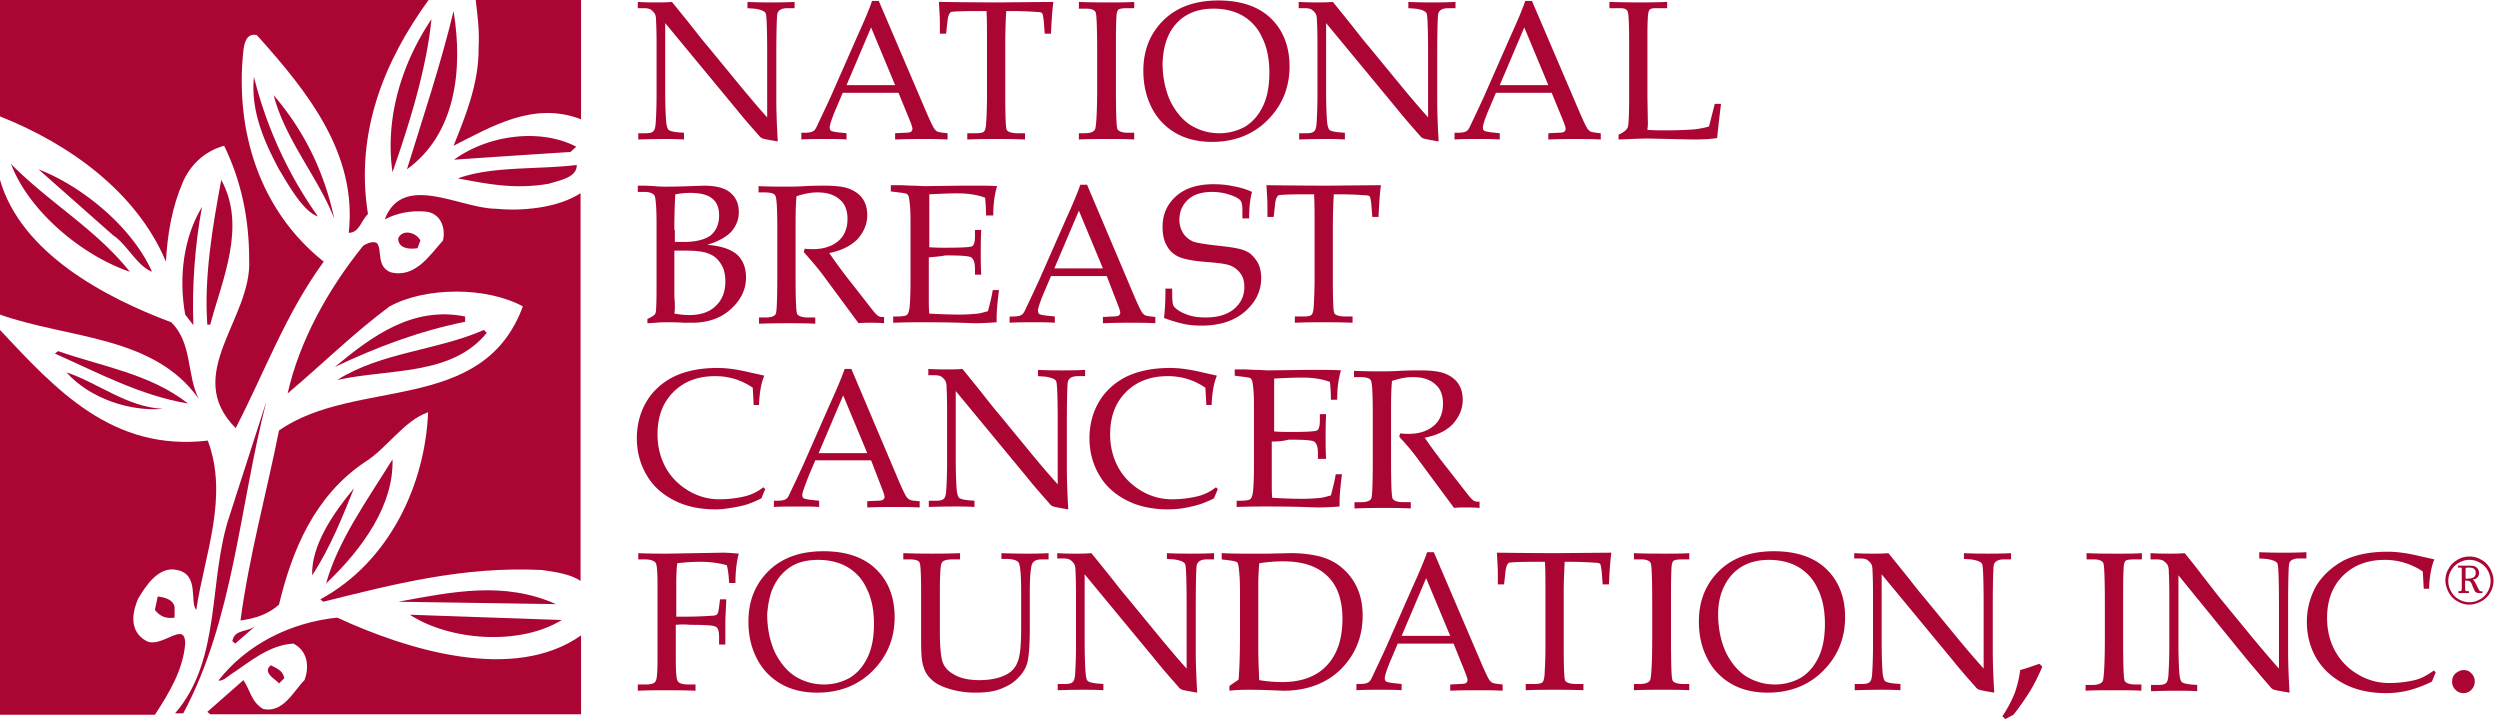 <svg xmlns="http://www.w3.org/2000/svg" fill="none" height="55" width="189"><path fill="#AB0534" d="M12.546 19.782c.109-2.11.472-4.146 1.272-6 .582-1.346 1.673-2.364 3.127-2.764 1.273 2.618 1.891 5.455 1.891 8.582.255 4.473-5.09 8.691-1.018 12.764C20 28.146 21.6 23.709 24.473 19.782c-4.837-3.855-6.727-9.855-6.073-15.964.073-.545.218-1.345 1.018-1.163 3.928 4.363 7.6 9.018 6.946 14.945.8 0 .945-.945 1.454-1.418-.982-6.11 1.2-11.527 4.582-16.182H0v8.8c5.236 2.073 10.327 5.71 12.546 10.982zM36.182 3.636c.036 2.728-1.091 5.382-1.891 7.382 2.873-1.454 6.073-3.382 9.636-2V0h-7.963c.145 1.236.29 2.29.218 3.636zm-1.891-2.8C33.309 4.91 32.001 8.8 30.764 12.8c3.673-2.655 4.254-7.49 3.527-11.964z"></path><path fill="#AB0534" d="M29.673 13.018c1.309-3.745 2.582-7.89 2.945-11.563-2.254 3.345-3.527 7.49-2.945 11.563zm-8.582-.218c.764 1.273 1.854 3.2 2.945 3.564A31.205 31.205 0 0119.2 5.818c-.29 2.691.945 5.2 1.891 6.982zm-.4-5.6c.873 3.382 3.418 6.29 4.582 9.346C24.546 13.127 23.09 10 20.69 7.2zm13.636 4.873c2.691-.182 5.855-.4 8.8-.582l.437-.4c-2.8-1.455-6.764-.836-9.237.982zM.836 12.4c1.346 3.564 5.346 6.91 8.982 8.146-2.582-3.237-6.073-5.2-8.982-8.146zm40.655 1.491c.8-.255 2.145-.473 2.11-1.418-3.02.363-6.437.072-8.983 1.018 2.364.436 4.291.836 6.873.4zM11.49 20.546c-1.454-3.31-5.2-6.437-8.58-7.746l5.635 4.982c1.091.727 1.782 2.29 2.946 2.764z"></path><path fill="#AB0534" d="M15.018 30.145c-.909-1.818-.473-4.218-2.073-5.781C7.891 22.473 1.6 19.127 0 13.6v10.182c5.09 1.818 11.636 1.564 15.018 6.363zm.655-5.599h.218c.91-3.419 2.764-7.419.836-10.946-.654 3.527-1.309 7.31-1.054 10.946zm28.254-9.964c-1.818 1.2-4.618 1.382-6.472 1.2-2.691-.037-7.018-2.764-8.364.8.91-.473 1.964-.691 3.127-.582 1.091.145 1.491 1.2 1.273 2.182-1.018 1.127-2.11 2.873-3.964 2.4-1.09-.437-.618-1.673-1.018-2.182-.254-.218-.8 0-1.054.182-2.728 3.382-4.837 7.273-5.71 11.163 2.582-2.181 5.055-4.618 7.71-6.581 2.727-1.491 7.345-1.491 10.072 0-3.018 8.218-12.654 5.345-18.436 9.382-.946 4.763-2.255 9.454-2.91 14.363 1.092-.145 2.11-.472 2.91-1.2.982-4.073 2.654-8.182 6.473-10.763 1.709-1.055 2.945-3.128 4.8-3.782-.218 5.454-2.91 11.309-8.146 14.145l.218.182c5.273-1.309 10.546-2.69 16.51-2.4 1.054.145 2.254.327 2.945.836V14.582h.036zM14 23.782l.618.8c-.109-2.837.11-6.073.655-8.946C13.89 17.927 13.49 20.91 14 23.782z"></path><path fill="#AB0534" d="M31.564 18.764l.218-.582c-.291-.582-1.31-.91-1.673-.182-.036.764.8.873 1.454.764zm-6.254 8.981c3.127-1.49 6.4-2.727 9.854-3.418v-.4c-3.964-.8-7.055 1.491-9.855 3.819zM11.09 48.473c-1.49-.8-.98-2.437-.654-3.2.546-.91 1.528-2.51 2.946-2.182 1.709.327.945 2.436 1.454 3.018.619-4.145 2.473-8.545.873-12.8-7.2.837-11.454-3.818-15.709-8.363v29.09h11.71c1.054-1.6 2.145-3.418 2.29-5.381 0-1.782-1.745.363-2.91-.182zM36.8 25.164l-.218-.219c-3.564 1.564-7.745 1.673-11.091 3.782 3.927-.872 8.655-.29 11.31-3.563zM4.4 26.546l-.255.181c3.273 1.455 6.437 3.164 10.073 3.782-2.873-2.254-6.509-2.8-9.818-3.963z"></path><path fill="#AB0534" d="M12.327 30.91c-2.763-.146-4.836-1.928-7.309-2.765 1.782 2 4.837 2.982 7.31 2.764zm5.055 8c-1.673 4.872-.582 10.908-4.146 15.017h.619c3.818-7.127 4.254-15.709 6.29-23.6l-2.763 8.582zm12.291-4.183c-1.891 3.055-4.146 6.182-5.018 9.382 2.836-2.69 5.127-6 5.018-9.382zm-2.909 2.183c-1.637 1.963-3.237 4.363-3.164 6.581 1.382-2.073 2.4-4.69 3.164-6.582zm3.346 8.581l11.926.182c-3.927-1.746-7.781-.946-11.927-.182zm-18.183-.4l-.218 1.018c.364.473.836.69 1.49.582v-.8c-.108-.582-.763-.727-1.272-.8zm30.546 1.782l-11.491-.4c3.018 1.964 8.29 2.364 11.49.4z"></path><path fill="#AB0534" d="M25.491 46.691c-3.527.364-6.873 2.036-8.982 4.764.364.036.618-.255.946-.473 1.345-.873 2.836-2.218 4.727-2.327 1.127.581 1.2 1.818.836 2.763-.836.837-1.6 2.51-3.127 2.182-.91-.545-.982-1.454-1.49-2.182l-2.728 2.4.218.182h28.036v-5.964c-5.09 3.6-13.163 1.091-18.436-1.345zm-7.927 1.782l.218.181 1.636-1.418c-.618.619-1.672.255-1.854 1.237z"></path><path fill="#AB0534" d="M21.09 51.673l.4-.4c-.108-.582-.545-.727-1.017-.982-.691.582.436 1.09.618 1.382zm29.2-49.927v5.055c0 1.163.037 1.963.073 2.4.037.363.11.545.182.618.073.073.327.145.69.182l.474.036v.51c-.546-.037-1.019-.037-1.419-.037-.29 0-.981 0-2.036.036v-.473h.51c.326 0 .508-.036.617-.145.11-.073.146-.255.182-.51a32.46 32.46 0 00.073-2.181v-3.6c0-.691 0-1.346-.037-2.036 0-.291-.036-.473-.109-.582a1.098 1.098 0 00-.29-.291c-.11-.073-.291-.11-.546-.11h-.436V.147c.618.036 1.09.036 1.418.036.363 0 .727 0 1.163-.036.473.582.946 1.164 1.382 1.71.437.545.873 1.126 1.346 1.672l2.509 3.054c.909 1.091 1.563 1.855 1.963 2.291V4.22c0-1.964-.036-3.018-.109-3.2-.072-.182-.363-.291-.836-.364L56.509.62V.146c.763.036 1.381.036 1.818.036.436 0 1.018 0 1.745-.036v.473h-.545c-.437 0-.691.145-.764.436-.036.218-.073 1.273-.073 3.2v3.273c0 .873.037 1.927.11 3.163-.655-.109-1.019-.181-1.128-.218a.565.565 0 01-.29-.218c-.546-.618-1.128-1.273-1.71-2L50.29 1.746zm15.564.327l1.818 4.363h-3.673l1.855-4.363zm2.909 6.982c.145.363.218.581.218.69 0 .073-.036.146-.11.219-.035.036-.217.072-.472.072l-.727.037v.473c.873-.037 1.6-.037 2.145-.037.582 0 1.164 0 1.819.037v-.473c-.364-.037-.619-.073-.728-.11-.109-.036-.218-.145-.29-.254-.073-.109-.255-.473-.51-1.054L66.436.073h-.51c-.181.545-.545 1.418-1.09 2.618l-2 4.545c-.364.8-.728 1.564-1.055 2.255-.11.255-.218.4-.327.436-.11.073-.328.11-.655.11h-.218v.508c.545-.036 1.127-.036 1.854-.036.582 0 1.091 0 1.564.037v-.473L63.31 10c-.255-.036-.4-.073-.473-.109-.073-.036-.11-.146-.11-.255 0-.181.146-.654.473-1.418l.51-1.2h4.217l.837 2.037zM76.072.8a44.5 44.5 0 00-.073 2.29v4.183c0 1.563.037 2.4.11 2.545.072.146.363.255.836.255h.545v.473c-.873-.037-1.6-.037-2.182-.037-.618 0-1.345 0-2.182.037v-.473h.619c.327 0 .545-.037.618-.11.109-.072.145-.254.182-.508.036-.582.072-1.31.072-2.219V3.091c0-.836 0-1.564-.036-2.255h-.727c-1.2 0-1.855.037-1.964.073-.109.073-.218.291-.255.655l-.109.981h-.472v-.872c0-.364-.037-.873-.073-1.528 2.618.037 4.182.037 4.618.037l4.036-.037c-.109.837-.145 1.637-.181 2.4h-.473l-.073-.945c-.036-.327-.073-.51-.109-.582-.036-.073-.182-.109-.364-.109a26.098 26.098 0 00-1.818-.073h-.545V.8zm5.454 9.273H82c.437 0 .728-.11.8-.328.073-.218.146-1.272.146-3.127V4.145c0-1.927-.037-3.018-.11-3.2-.072-.181-.327-.29-.69-.29h-.582v-.51c.8.037 1.6.037 2.4.037.654 0 1.236 0 1.782-.037v.473H85.2c-.327 0-.545.037-.654.11-.073.072-.146.29-.146.617-.036.51-.036 1.455-.036 2.764v2.51c0 1.89.036 2.945.109 3.126.073.182.364.291.8.291h.473v.51c-.582-.037-1.237-.037-1.964-.037-.836 0-1.564 0-2.218.037v-.473h-.037zM88.4 2.545c.326-.618.763-1.09 1.345-1.418.581-.327 1.236-.472 2-.472.836 0 1.6.181 2.218.545a3.57 3.57 0 011.454 1.636c.364.728.546 1.6.546 2.655 0 .982-.146 1.818-.473 2.509-.327.691-.763 1.2-1.345 1.564a3.947 3.947 0 01-1.964.509c-.8 0-1.527-.218-2.182-.618-.618-.4-1.127-1.019-1.527-1.819-.364-.8-.582-1.781-.582-2.872.037-.837.182-1.564.51-2.219zm-1.31 5.637a4.566 4.566 0 001.818 1.89c.764.437 1.673.655 2.728.655 1.672 0 3.09-.545 4.181-1.636C96.908 8 97.49 6.655 97.49 5.018c0-1.49-.473-2.727-1.418-3.636C95.126.472 93.78.036 92.108.036 90.4.036 89.018.51 88 1.491c-1.018.982-1.563 2.254-1.563 3.854 0 1.055.218 2 .654 2.837zm13.164-6.437V6.8c0 1.164.036 1.964.073 2.4.036.364.109.545.181.618.073.073.328.146.691.182l.473.036v.51c-.545-.037-1.018-.037-1.418-.037-.291 0-.982 0-2.037.037v-.473h.51c.327 0 .509-.037.618-.146.109-.072.145-.254.181-.509.037-.545.073-1.273.073-2.182v-3.6c0-.69 0-1.345-.036-2.036 0-.29-.037-.473-.11-.582a1.098 1.098 0 00-.29-.29c-.11-.073-.291-.11-.546-.11h-.436V.145c.618.037 1.091.037 1.418.037.364 0 .728 0 1.164-.037.473.582.945 1.164 1.382 1.71.436.545.872 1.127 1.345 1.672l2.509 3.055a73.426 73.426 0 001.964 2.29V4.219c0-1.963-.036-3.018-.109-3.2-.073-.182-.364-.29-.837-.363l-.545-.037V.145c.764.037 1.382.037 1.818.037.437 0 1.018 0 1.746-.037v.473h-.546c-.436 0-.691.146-.763.437-.037.218-.073 1.272-.073 3.2v3.272c0 .873.036 1.928.109 3.164-.655-.11-1.018-.182-1.127-.218a.563.563 0 01-.291-.218c-.546-.619-1.128-1.273-1.709-2l-5.382-6.51zm14.982.328l1.818 4.363h-3.673l1.855-4.363zm2.909 6.982c.145.363.218.581.218.69 0 .073-.036.146-.109.219-.036.036-.218.072-.473.072l-.727.037v.473c.873-.037 1.6-.037 2.145-.037.582 0 1.164 0 1.819.037v-.473c-.364-.037-.619-.073-.728-.11-.109-.036-.218-.145-.291-.254-.072-.109-.254-.473-.509-1.054L115.817.073h-.509c-.181.545-.545 1.418-1.091 2.618l-2 4.545c-.363.8-.727 1.564-1.054 2.255-.109.255-.218.4-.327.436-.109.073-.328.11-.655.11h-.218v.508c.545-.036 1.127-.036 1.854-.036.582 0 1.091 0 1.564.037v-.473L112.69 10c-.254-.036-.4-.073-.473-.109-.072-.036-.109-.146-.109-.255 0-.181.146-.654.473-1.418l.509-1.2h4.218l.837 2.037zm6.4.763c.473.037.945.037 1.382.037.909 0 1.636-.037 2.145-.073a6.99 6.99 0 001.127-.218l.437-1.71h.472c-.109.91-.218 1.782-.29 2.582-.437.073-1.019.11-1.782.11l-3.491-.073c-.473 0-1.2.036-2.182.072v-.363c.4-.182.618-.364.691-.546.073-.181.109-.981.109-2.327v-4c0-1.454-.036-2.29-.109-2.436-.073-.182-.255-.255-.582-.255h-.8V.145a67.7 67.7 0 002.291.037c.509 0 1.2 0 2.073-.037v.473h-.909c-.255 0-.437.073-.473.218-.073.146-.109.764-.109 1.855v4.654l.036 2.073-.036.4zM50.98 17.382c0-1.2.037-2.109.074-2.69.4-.073.763-.11 1.127-.11.764 0 1.345.146 1.673.437.363.29.509.727.509 1.272 0 .655-.218 1.128-.618 1.491-.437.328-1.128.51-2.073.51h-.655v-.91h-.036zm4.328.11c.364-.437.546-.91.546-1.455 0-.69-.255-1.2-.764-1.564-.4-.29-1.055-.436-1.89-.436l-1.056.036c-.908.037-1.527.037-1.818.037-.181 0-.472 0-.836-.037l-.654-.036h-.619v.473h.51c.4 0 .654.109.763.29.073.146.145.837.145 2.073v4.546c0 .727 0 1.382-.036 1.963 0 .182-.036.328-.109.4-.073.073-.218.182-.546.328v.327l.619-.036c.363-.037.654-.037.909-.037.327 0 .764 0 1.236.037h.582c1.2 0 2.182-.328 2.946-1.018.763-.691 1.163-1.491 1.163-2.4 0-.728-.218-1.31-.69-1.746-.474-.4-1.2-.654-2.255-.727.872-.255 1.49-.619 1.854-1.019zm-4.29 5.709c0-.182 0-.437-.037-.764v-3.49h.836c.837 0 1.419.072 1.819.254.363.145.654.4.872.763.218.328.328.764.328 1.31 0 .8-.255 1.418-.728 1.854-.472.473-1.163.69-2 .69-.29 0-.69-.036-1.127-.108.036-.218.036-.364.036-.51zm11.672-4.074a39.816 39.816 0 001.782 2.4l1.418 1.819c.255.327.4.472.51.545a.674.674 0 00.254.073h.181v.473c-.4-.037-.763-.037-1.054-.037-.291 0-.582 0-.873.037l-2.582-3.492c-.472-.654-1.018-1.272-1.563-1.89l.073-.255c.29.036.509.036.618.036.8 0 1.454-.218 1.927-.618.473-.4.69-.982.69-1.672 0-.619-.181-1.128-.581-1.455-.4-.364-.945-.545-1.71-.545-.508 0-1.017.109-1.563.29-.072.764-.072 1.6-.072 2.473v3.527c0 1.71.036 2.655.109 2.873.072.182.363.291.8.291h.581v.473c-.8-.037-1.49-.037-2-.037-.4 0-1.163 0-2.254.037V24h.545c.4 0 .655-.109.728-.29.072-.183.109-1.128.109-2.874v-3.49c0-1.491-.037-2.364-.146-2.546-.072-.182-.363-.255-.872-.255h-.4v-.472c.909.036 1.6.036 2.072.036.328 0 .8 0 1.382-.036.691-.037 1.2-.037 1.527-.037.837 0 1.491.073 1.928.255.436.182.763.436.981.764.219.327.328.727.328 1.2 0 .69-.255 1.272-.728 1.818-.509.509-1.2.872-2.145 1.054zm7.527.328v2.836c0 .655 0 1.127.037 1.418.69.037 1.454.073 2.29.073.546 0 .982-.036 1.382-.073.255-.036.473-.109.764-.182.11-.436.255-.945.364-1.6h.472c-.145 1.055-.181 1.782-.181 2.11v.327c-.546.036-1.091.072-1.637.072l-1.127-.036c-1.273-.036-2.182-.036-2.8-.036-.582 0-1.31 0-2.255.036v-.473h.219c.436 0 .69-.036.8-.109.109-.072.181-.29.218-.582.036-.29.072-.981.072-2.036v-4c0-.654 0-1.2-.036-1.6-.036-.4-.073-.655-.109-.764-.036-.072-.073-.145-.145-.181-.073-.037-.291-.073-.619-.11l-.581-.072V14h.8l.763.036c.437 0 .764.037.982.037l2.8-.037H74c.436 0 .908 0 1.381.037-.182.582-.29 1.309-.29 2.218h-.546a13.1 13.1 0 00-.073-1.346c-.582-.218-1.273-.327-2.11-.327-.654 0-1.381.037-2.108.073v4c.472.036.909.036 1.272.036 1.164 0 1.819-.036 1.964-.109.145-.072.218-.327.218-.763v-.473h.473c-.036.727-.036 1.309-.036 1.745 0 .473 0 1.018.036 1.637h-.473v-.437c0-.472-.109-.763-.29-.872-.183-.11-.837-.146-1.928-.146-.4.073-.836.11-1.273.146zm11.346-3.528l1.818 4.364h-3.673l1.855-4.364zm2.909 7.018c.145.364.218.582.218.692 0 .072-.036.145-.109.218-.036.036-.218.072-.473.072l-.727.037v.473c.873-.037 1.6-.037 2.145-.037.582 0 1.164 0 1.819.037v-.473c-.364-.037-.618-.073-.728-.11-.109-.036-.218-.145-.29-.254-.073-.109-.255-.473-.51-1.055l-3.636-8.581h-.51c-.18.545-.545 1.418-1.09 2.618l-2 4.545c-.364.8-.727 1.564-1.055 2.255-.109.255-.218.4-.327.436-.109.073-.327.11-.654.11h-.219v.472c.546-.036 1.128-.036 1.855-.036.582 0 1.09 0 1.564.036v-.473l-.691-.072c-.255-.037-.4-.073-.473-.11-.073-.036-.11-.145-.11-.254 0-.182.146-.654.474-1.418l.509-1.2h4.218l.8 2.072zm10.182-8.435c-.146.508-.218 1.163-.218 2h-.51v-.583c0-.363-.036-.618-.145-.763-.11-.146-.364-.291-.8-.437a4.174 4.174 0 00-1.345-.218c-.764 0-1.382.182-1.819.582-.436.4-.654.91-.654 1.527 0 .4.109.728.29 1.018.183.291.437.473.728.619.29.109.982.218 1.964.327 1.018.109 1.672.218 2.036.4.364.145.618.436.836.764.219.327.328.763.328 1.272 0 .982-.4 1.819-1.237 2.546-.8.69-1.89 1.054-3.272 1.054-.473 0-.946-.036-1.419-.145-.472-.11-.945-.255-1.418-.436.073-.582.11-1.31.11-2.219h.508v.364c0 .473.037.764.073.873.037.109.146.218.327.363.255.182.582.328.946.437.364.109.764.145 1.2.145.909 0 1.636-.218 2.145-.654.51-.437.764-.982.764-1.637 0-.4-.073-.727-.255-.982a1.743 1.743 0 00-.727-.618c-.29-.145-.873-.218-1.709-.29-1.09-.073-1.855-.219-2.255-.4-.4-.183-.69-.437-.909-.837-.218-.364-.327-.837-.327-1.418 0-.946.327-1.71 1.018-2.328.691-.618 1.637-.909 2.837-.909.472 0 .981.037 1.454.146.473.072.982.218 1.455.436zm6.182.181a44.5 44.5 0 00-.073 2.29v4.146c0 1.564.036 2.4.109 2.546.073.145.364.254.836.254h.546v.473c-.873-.036-1.6-.036-2.182-.036-.618 0-1.346 0-2.182.036v-.473h.618c.328 0 .546-.036.618-.109.11-.072.146-.254.182-.509.037-.582.073-1.309.073-2.218v-4.146c0-.836 0-1.563-.036-2.254h-.728c-1.2 0-1.854.036-1.963.073-.11.072-.218.29-.255.654l-.109.982h-.473v-.873c0-.363-.036-.872-.072-1.527 2.618.036 4.181.036 4.618.036l4.036-.036c-.109.836-.145 1.636-.182 2.4h-.472l-.073-.945c-.036-.328-.073-.51-.109-.582-.036-.073-.182-.11-.364-.11a26.061 26.061 0 00-1.818-.072h-.545zM56.98 30.618l-.072-1.309a5.114 5.114 0 00-1.345-.654 5.102 5.102 0 00-1.491-.219c-1.31 0-2.364.4-3.164 1.2-.8.8-1.2 1.855-1.2 3.2 0 .946.218 1.782.618 2.51.4.727.982 1.309 1.71 1.745a4.511 4.511 0 002.327.655c.654 0 1.309-.073 1.927-.219a3.656 3.656 0 001.418-.69l.146.145c-.11.218-.182.436-.291.69-.582.292-1.128.51-1.71.619-.581.11-1.163.218-1.745.218-1.2 0-2.254-.218-3.163-.69-.91-.473-1.6-1.092-2.073-1.928-.473-.8-.727-1.745-.727-2.764 0-1.018.254-1.963.727-2.763.472-.8 1.2-1.455 2.072-1.891.91-.436 2-.655 3.31-.655.69 0 1.49.11 2.4.328.472.109.836.181 1.127.254-.218.51-.364 1.237-.4 2.218h-.4zm6.765-.727l1.818 4.364H61.89l1.855-4.364zm2.909 6.982c.145.364.218.582.218.69 0 .073-.037.146-.11.219-.036.036-.217.073-.472.073l-.727.036v.473c.873-.037 1.6-.037 2.145-.037.582 0 1.164 0 1.818.037v-.473c-.363-.036-.618-.036-.727-.109-.109-.036-.218-.145-.29-.255-.073-.109-.255-.472-.51-1.054l-3.636-8.582h-.51c-.181.546-.545 1.418-1.09 2.618l-2 4.546c-.364.8-.727 1.563-1.055 2.254-.109.255-.218.4-.327.437-.11.072-.327.109-.655.109h-.218v.472c.546-.036 1.127-.036 1.855-.036.582 0 1.09 0 1.563.036v-.472l-.69-.073c-.255-.036-.4-.073-.473-.11-.073-.035-.11-.145-.11-.254 0-.181.183-.654.473-1.418l.51-1.2h4.218l.8 2.073zm5.6-7.309v5.054c0 1.164.036 1.964.072 2.4.037.364.11.546.182.618.073.073.328.146.691.182l.473.037v.472c-.546-.036-1.018-.036-1.418-.036-.291 0-.982 0-2.037.036v-.472h.51c.327 0 .508-.037.618-.146.109-.073.145-.254.181-.509a32.26 32.26 0 00.073-2.182v-3.636c0-.691 0-1.346-.036-2.036 0-.291-.037-.473-.11-.582a1.098 1.098 0 00-.29-.291c-.11-.073-.291-.11-.546-.11h-.436v-.472c.618.036 1.09.036 1.418.036.364 0 .727 0 1.164-.036.472.582.945 1.164 1.382 1.71.436.545.872 1.126 1.345 1.672L78 34.327a73.625 73.625 0 001.963 2.291v-4.582c0-1.963-.037-3.018-.11-3.2-.072-.181-.363-.29-.836-.363l-.545-.037v-.472c.764.036 1.382.036 1.818.036.436 0 1.018 0 1.745-.036v.473h-.545c-.436 0-.69.145-.764.436-.036.182-.072 1.273-.072 3.2v3.273c0 .872.036 1.927.109 3.163-.655-.109-1.018-.182-1.128-.218a.565.565 0 01-.29-.218c-.546-.618-1.128-1.273-1.71-2l-5.381-6.51zM91.2 30.618l-.074-1.309a5.116 5.116 0 00-1.345-.654 5.102 5.102 0 00-1.49-.219c-1.31 0-2.364.4-3.165 1.2-.8.8-1.2 1.855-1.2 3.2 0 .946.219 1.782.619 2.51.4.727.981 1.309 1.709 1.745a4.512 4.512 0 002.327.655c.655 0 1.31-.073 1.927-.219a3.666 3.666 0 001.419-.69l.145.145c-.11.218-.182.436-.291.69-.582.292-1.127.51-1.71.619a7.17 7.17 0 01-1.745.218c-1.2 0-2.254-.218-3.163-.69-.91-.473-1.6-1.092-2.073-1.928-.473-.8-.727-1.745-.727-2.764 0-1.018.254-1.963.727-2.763.473-.8 1.2-1.455 2.073-1.891.909-.436 2-.655 3.309-.655.69 0 1.49.11 2.4.328.473.109.836.181 1.127.254-.218.51-.363 1.237-.4 2.218h-.4zm4.945 2.764v2.836c0 .655 0 1.128.036 1.418.691.037 1.455.073 2.291.073.545 0 .982-.036 1.382-.073.254-.036.473-.109.763-.181.11-.437.255-.946.364-1.6h.473c-.146 1.054-.182 1.782-.182 2.109v.327a24.59 24.59 0 01-1.636.073l-1.128-.037c-1.272-.036-2.181-.036-2.763-.036-.582 0-1.31 0-2.255.036v-.472h.218c.437 0 .691-.037.8-.11.11-.072.182-.29.219-.581.036-.291.072-.982.072-2.037v-4c0-.654 0-1.2-.036-1.6-.037-.436-.073-.654-.11-.763-.036-.073-.072-.146-.145-.182-.072-.037-.29-.073-.618-.11l-.545-.072v-.473h.8l.763.037c.437 0 .764.036.982.036l2.8-.036H100c.436 0 .908 0 1.381.036-.182.582-.291 1.31-.291 2.218h-.473c0-.545-.036-.982-.072-1.345-.582-.218-1.273-.328-2.11-.328-.654 0-1.381.037-2.109.073v4c.473.037.91.037 1.273.037 1.164 0 1.818-.037 1.964-.11.145-.072.218-.327.218-.763v-.473h.473c-.037.727-.037 1.31-.037 1.746 0 .472 0 1.018.037 1.636h-.618v-.436c0-.473-.11-.764-.291-.873-.182-.11-.837-.145-1.928-.145-.4.109-.836.145-1.272.145zm11.563-.291a40.66 40.66 0 001.782 2.4l1.418 1.818c.255.328.4.473.509.546a.677.677 0 00.255.072h.182v.473c-.4-.036-.764-.036-1.055-.036-.291 0-.582 0-.872.036l-2.582-3.49a18.754 18.754 0 00-1.564-1.892l.073-.254c.291.036.509.036.618.036.836 0 1.455-.218 1.927-.618.473-.4.691-.982.691-1.673 0-.618-.182-1.127-.582-1.454-.4-.364-.945-.546-1.709-.546-.509 0-1.018.11-1.563.291-.073.764-.073 1.6-.073 2.473V34.8c0 1.71.036 2.655.109 2.873.073.182.364.29.8.29h.582v.474c-.8-.037-1.491-.037-2-.037-.4 0-1.164 0-2.255.037v-.473h.546c.4 0 .654-.11.727-.291.073-.182.109-1.127.109-2.873v-3.49c0-1.492-.036-2.364-.145-2.546-.073-.182-.364-.255-.873-.255h-.4v-.473c.909.037 1.6.037 2.073.037.327 0 .8 0 1.381-.037.691-.036 1.2-.036 1.528-.036.836 0 1.491.073 1.927.255.436.181.764.436.982.763.218.328.327.728.327 1.2 0 .691-.254 1.273-.727 1.818-.473.51-1.2.873-2.146 1.055zM51.09 47.237v2.51c0 .981.036 1.563.145 1.745.11.181.364.254.837.254h.509v.473c-.91-.036-1.673-.036-2.218-.036-.546 0-1.273 0-2.146.036v-.473h.582c.437 0 .691-.073.764-.254.109-.146.145-.728.145-1.746v-5.49c0-.983-.036-1.564-.145-1.71-.11-.145-.364-.254-.8-.254h-.51v-.473c.8.036 1.528.036 2.182.036l4.182-.072c.437 0 .837.036 1.237.072-.146.51-.255 1.273-.255 2.218h-.473c-.036-.509-.072-.945-.181-1.345a7.547 7.547 0 00-2-.255c-.582 0-1.164.037-1.746.11-.073.618-.073 1.2-.073 1.709v2.327h.837c.727 0 1.345-.036 1.89-.073.182 0 .292-.036.364-.109.073-.073.11-.255.146-.582l.072-.545h.473c-.036.872-.072 1.454-.072 1.709v1.709h-.473v-.546c0-.436-.073-.727-.255-.8-.182-.109-.8-.145-1.927-.145a5.408 5.408 0 00-1.091 0zm7.455-3.019c.327-.618.763-1.09 1.309-1.418.545-.327 1.236-.473 2-.473.836 0 1.6.182 2.218.546a3.565 3.565 0 011.454 1.636c.364.727.546 1.6.546 2.655 0 .982-.146 1.818-.473 2.509-.327.69-.764 1.2-1.345 1.563a3.947 3.947 0 01-1.964.51 4.12 4.12 0 01-2.182-.619c-.618-.4-1.127-1.018-1.527-1.818-.364-.8-.582-1.782-.582-2.872.073-.873.218-1.6.546-2.219zm-1.31 5.6a4.564 4.564 0 001.819 1.891c.763.437 1.672.655 2.727.655 1.673 0 3.09-.546 4.182-1.637 1.09-1.09 1.672-2.436 1.672-4.072 0-1.491-.472-2.728-1.418-3.637-.945-.909-2.29-1.345-3.963-1.345-1.71 0-3.091.473-4.11 1.454-1.018.982-1.563 2.255-1.563 3.855 0 1.09.218 2 .654 2.836zm11.055-8c.982.037 1.71.037 2.182.037.473 0 1.163 0 2.109-.037v.473h-.546c-.472 0-.727.073-.836.255-.109.181-.145.981-.145 2.363v2.873c0 1.055.072 1.782.181 2.182.11.4.4.763.873 1.018.473.29 1.127.436 1.927.436.837 0 1.528-.145 2.073-.436.4-.218.691-.545.837-.982.181-.436.254-1.273.254-2.509v-2.764c0-1.272-.073-2-.182-2.181-.109-.182-.436-.291-.945-.291h-.364v-.437c1.018.037 1.637.037 1.927.037.437 0 .982 0 1.637-.037v.473h-.51c-.4 0-.617.11-.727.327-.108.218-.181.946-.181 2.182v2.727c0 1.237-.073 2.11-.182 2.546-.11.436-.364.836-.691 1.163-.327.364-.764.619-1.31.837-.545.218-1.2.29-1.926.29a6.614 6.614 0 01-2-.29c-.582-.182-1.019-.4-1.31-.691a1.983 1.983 0 01-.618-.982c-.145-.4-.181-1.054-.181-1.963v-3.6c0-1.382-.037-2.146-.11-2.291-.072-.182-.327-.255-.763-.255h-.473v-.473zm13.71 1.6v5.055c0 1.163.036 1.964.072 2.4.036.364.073.545.182.618.072.073.327.145.69.182l.473.036v.473c-.545-.036-1.018-.036-1.418-.036-.29 0-.982 0-2.036.036v-.473h.509c.327 0 .509-.036.618-.145.11-.073.146-.255.182-.51a32.46 32.46 0 00.073-2.181v-3.636c0-.691 0-1.346-.037-2.037 0-.29-.036-.473-.109-.582a1.098 1.098 0 00-.29-.29c-.11-.073-.292-.11-.546-.11h-.436v-.4c.618.037 1.09.037 1.418.037.363 0 .727 0 1.163-.037.473.582.946 1.164 1.382 1.71.436.545.873 1.127 1.346 1.672l2.509 3.055c.909 1.09 1.563 1.854 1.963 2.29v-4.69c0-1.964-.036-3.018-.109-3.2-.073-.182-.363-.291-.836-.364l-.546-.036v-.437c.764.037 1.382.037 1.819.037.436 0 1.018 0 1.745-.037v.473h-.545c-.437 0-.691.146-.764.436-.036.182-.073 1.273-.073 3.2V49.2c0 .873.037 1.927.11 3.164-.655-.11-1.019-.182-1.128-.218a.565.565 0 01-.29-.219c-.546-.618-1.128-1.272-1.71-2l-5.382-6.509zm13.126 5.528v-4.764c0-.582.037-1.127.073-1.6.691-.11 1.31-.145 1.818-.145 1.455 0 2.582.363 3.346 1.127.764.727 1.127 1.818 1.127 3.236 0 1.637-.473 2.873-1.382 3.71-.763.69-1.818 1.054-3.163 1.054-.51 0-1.091-.037-1.746-.146-.036-.8-.073-1.6-.073-2.472zm-2.181 2.909v.363c.618-.072 1.127-.072 1.49-.072.219 0 .8 0 1.673.036l.91.036c1.781 0 3.236-.545 4.327-1.6 1.091-1.09 1.672-2.436 1.672-4.072 0-.8-.145-1.528-.436-2.146a4.303 4.303 0 00-1.236-1.563c-.546-.437-1.164-.691-1.855-.837a9.404 9.404 0 00-1.963-.182l-1.6.037h-1.964c-.291 0-.8 0-1.6-.037v.473l.582.073c.327.036.545.109.582.145.072.073.109.255.145.618.073.619.073 1.382.073 2.219v2.109c0 1.89-.037 3.2-.11 3.927l-.69.473zm14.872-8.145l1.819 4.363h-3.673l1.854-4.364zm2.91 7.017c.145.364.218.582.218.691 0 .073-.037.146-.109.218-.037.037-.219.073-.473.073l-.727.037v.472c.872-.036 1.6-.036 2.145-.036.582 0 1.164 0 1.818.036v-.472c-.363-.037-.618-.073-.727-.11-.109-.036-.218-.145-.291-.254-.073-.11-.254-.473-.509-1.055l-3.673-8.581h-.509c-.182.545-.545 1.418-1.091 2.618l-2 4.545c-.363.8-.727 1.564-1.054 2.255-.109.254-.218.4-.328.436-.109.073-.327.11-.654.11h-.218v.472c.545-.036 1.127-.036 1.854-.036.582 0 1.128 0 1.564.036v-.473l-.691-.073c-.255-.036-.4-.072-.473-.109-.072-.036-.109-.145-.109-.254 0-.182.146-.655.473-1.418l.509-1.2h4.218l.837 2.072zm7.563-8.254c-.036.727-.072 1.49-.072 2.29v4.146c0 1.564.036 2.4.109 2.546.072.145.363.254.836.254h.545v.473c-.872-.036-1.6-.036-2.181-.036-.619 0-1.346 0-2.182.036v-.473h.618c.327 0 .545-.036.618-.109.109-.073.146-.254.182-.509.036-.582.073-1.309.073-2.218v-4.146c0-.836 0-1.563-.037-2.254h-.727c-1.2 0-1.855.036-2 .073-.109.072-.218.29-.255.654l-.109.982h-.472v-.873c0-.363-.037-.872-.073-1.527 2.618.036 4.182.036 4.618.036l4.037-.036c-.11.836-.146 1.636-.182 2.4h-.473l-.073-.946c-.036-.327-.072-.509-.109-.581-.036-.073-.182-.11-.363-.11a26.118 26.118 0 00-1.819-.072h-.509zm5.2 9.237h.473c.436 0 .727-.11.8-.328.073-.218.145-1.273.145-3.127v-2.473c0-1.927-.036-3.018-.109-3.2-.072-.182-.327-.29-.691-.29h-.581v-.474c.8.037 1.6.037 2.4.037.654 0 1.236 0 1.781-.037v.473h-.545c-.364 0-.545.036-.655.11-.072.072-.145.29-.145.617-.036.51-.036 1.455-.036 2.764v2.51c0 1.89.036 2.944.109 3.126.072.182.363.291.8.291h.472v.473c-.581-.036-1.236-.036-1.963-.036-.837 0-1.564 0-2.218.036v-.473h-.037zm6.909-7.492c.328-.618.764-1.09 1.346-1.418.582-.327 1.236-.473 2-.473.836 0 1.6.182 2.218.546a3.57 3.57 0 011.455 1.636c.363.727.545 1.6.545 2.655 0 .982-.145 1.818-.473 2.509-.327.69-.763 1.2-1.345 1.563a3.95 3.95 0 01-1.964.51 4.12 4.12 0 01-2.182-.619c-.618-.4-1.127-1.018-1.527-1.818-.364-.8-.582-1.782-.582-2.872 0-.873.182-1.6.509-2.219zm-1.309 5.6a4.572 4.572 0 001.818 1.891c.764.437 1.673.655 2.728.655 1.672 0 3.091-.546 4.182-1.637 1.09-1.09 1.672-2.436 1.672-4.072 0-1.491-.472-2.728-1.418-3.637-.945-.909-2.291-1.345-3.964-1.345-1.709 0-3.09.473-4.109 1.454-1.018.982-1.563 2.255-1.563 3.855 0 1.09.218 2 .654 2.836zm13.164-6.4v5.055c0 1.163.036 1.964.073 2.4.036.364.109.545.181.618.073.073.328.145.691.182l.473.036v.473c-.545-.036-1.018-.036-1.418-.036-.291 0-.982 0-2.036.036v-.473h.509c.327 0 .509-.036.618-.145.109-.073.145-.255.182-.51.036-.545.072-1.272.072-2.181v-3.636c0-.691 0-1.346-.036-2.037 0-.29-.036-.473-.109-.582a1.109 1.109 0 00-.291-.29c-.109-.073-.291-.11-.545-.11h-.437v-.4c.618.037 1.091.037 1.418.037.364 0 .728 0 1.164-.037.473.582.945 1.164 1.382 1.71.436.545.873 1.127 1.345 1.672l2.509 3.055a73.362 73.362 0 001.964 2.29v-4.69c0-1.964-.036-3.018-.109-3.2-.073-.182-.364-.291-.836-.364l-.546-.036v-.437c.8.037 1.382.037 1.818.037.437 0 1.019 0 1.746-.037v.473h-.546c-.436 0-.691.146-.763.436-.037.182-.073 1.273-.073 3.2V49.2c0 .873.036 1.927.109 3.164-.655-.11-1.018-.182-1.127-.218a.567.567 0 01-.291-.219c-.546-.618-1.127-1.272-1.709-2l-5.382-6.509zm11.927 6.764l.218.218c-.291.69-.582 1.273-.909 1.818a18.914 18.914 0 01-1.273 1.818l-.618.327-.218-.218a9.565 9.565 0 00.946-1.782c.181-.545.327-1.09.399-1.708.546-.146 1.018-.328 1.455-.473zm4 1.6c.437 0 .728-.11.8-.327.073-.218.146-1.273.146-3.164v-2.473c0-1.963-.037-3.018-.109-3.236-.073-.182-.328-.29-.691-.29h-.582v-.474c.8.037 1.6.037 2.4.037.654 0 1.273 0 1.782-.037v.473h-.582c-.364 0-.582.036-.655.11-.072.072-.145.29-.145.617-.036.51-.036 1.455-.036 2.8v2.51c0 1.89.036 2.945.109 3.127.072.181.363.29.8.29h.472v.473c-.618-.036-1.272-.036-1.963-.036-.837 0-1.564 0-2.255.036v-.436h.509zm6.509-8.291v5.055c0 1.163.037 1.963.073 2.4.036.363.109.545.182.618.073.072.327.145.691.182l.473.036v.473c-.546-.037-1.019-.037-1.455-.037-.291 0-.982 0-2.036.037v-.473h.509c.327 0 .509-.036.618-.145.109-.073.145-.255.182-.51.036-.545.072-1.272.072-2.181v-3.637c0-.69 0-1.345-.036-2.036 0-.291-.036-.473-.109-.582a1.092 1.092 0 00-.291-.29c-.109-.074-.291-.11-.545-.11h-.437v-.473c.618.037 1.091.037 1.418.037.364 0 .728 0 1.164-.037.473.582.946 1.164 1.346 1.71.436.545.872 1.127 1.309 1.672l2.509 3.055c.909 1.09 1.563 1.854 1.963 2.29v-4.69c0-1.964-.036-3.018-.109-3.237-.072-.181-.363-.29-.836-.363l-.546-.037v-.472c.8.036 1.382.036 1.819.036.472 0 1.054 0 1.745-.036v.472h-.545c-.437 0-.728.146-.764.437-.036.218-.073 1.272-.073 3.2v3.309c0 .872.037 1.963.109 3.2-.654-.11-1.054-.182-1.163-.218a.567.567 0 01-.291-.218c-.546-.619-1.091-1.273-1.709-2l-5.237-6.437zm18.546 1.019l-.073-1.31a5.317 5.317 0 00-1.382-.654 5.097 5.097 0 00-1.491-.219c-1.309 0-2.363.4-3.163 1.2-.8.8-1.2 1.855-1.2 3.2 0 .946.218 1.782.618 2.51a4.63 4.63 0 001.709 1.745 4.543 4.543 0 002.364.654c.654 0 1.309-.072 1.927-.218.473-.109.945-.363 1.455-.727l.145.145c-.109.219-.182.437-.291.691a9.083 9.083 0 01-1.709.655 7.178 7.178 0 01-1.745.218c-1.2 0-2.255-.218-3.164-.69-.909-.474-1.6-1.092-2.109-1.928-.473-.8-.728-1.745-.728-2.764 0-1.018.255-1.927.728-2.763.509-.8 1.2-1.419 2.072-1.891.91-.437 2-.655 3.31-.655.69 0 1.491.11 2.4.327.472.11.836.182 1.127.255-.218.51-.364 1.273-.4 2.218h-.4zm3.018 6.145c.218 0 .436.072.582.254a.8.8 0 01.254.618.854.854 0 01-.254.618.776.776 0 01-.582.255.797.797 0 01-.618-.255.797.797 0 01-.255-.618c0-.254.073-.436.255-.618.182-.145.4-.254.618-.254zm.436-8.582c.327 0 .618.073.909.254.291.146.509.4.655.655.145.29.254.581.254.909 0 .327-.073.618-.254.909-.146.29-.4.509-.655.654-.291.145-.582.255-.909.255a1.64 1.64 0 01-.909-.255c-.291-.145-.509-.4-.654-.654-.146-.291-.255-.582-.255-.91 0-.327.073-.617.255-.908.145-.291.4-.51.654-.655.291-.181.582-.254.909-.254zm0 .254c-.291 0-.545.073-.8.218a1.49 1.49 0 00-.581.582 1.552 1.552 0 00-.219.8c0 .291.073.545.219.8.145.255.327.436.581.582.255.145.509.218.8.218.291 0 .546-.073.8-.218a1.5 1.5 0 00.582-.582 1.56 1.56 0 00.218-.8c0-.29-.073-.545-.218-.8a1.493 1.493 0 00-.582-.582 1.556 1.556 0 00-.8-.218zm-.872.582v-.145h.872c.255 0 .436.036.546.145.109.11.181.218.181.4 0 .146-.036.255-.109.327-.072.11-.218.146-.363.182.109.073.181.218.291.436.109.218.181.364.218.4.036.037.109.073.218.037v.145h-.291a.508.508 0 01-.218-.073c-.073-.036-.109-.181-.218-.4-.073-.218-.146-.363-.218-.4-.037-.036-.146-.072-.255-.072h-.109v.618c0 .072 0 .109.036.145 0 0 .037.037.109.037h.146v.145h-.8v-.145h.073c.072 0 .145 0 .145-.037 0 0 .036-.073.036-.145v-1.455c0-.072 0-.108-.036-.145h-.254zm.581.836h.109c.255 0 .4-.036.509-.109.109-.073.146-.181.146-.327 0-.145-.037-.218-.109-.29-.073-.073-.218-.11-.437-.11-.109 0-.145 0-.181.037-.037 0-.037.036-.037.108v.691z"></path></svg>